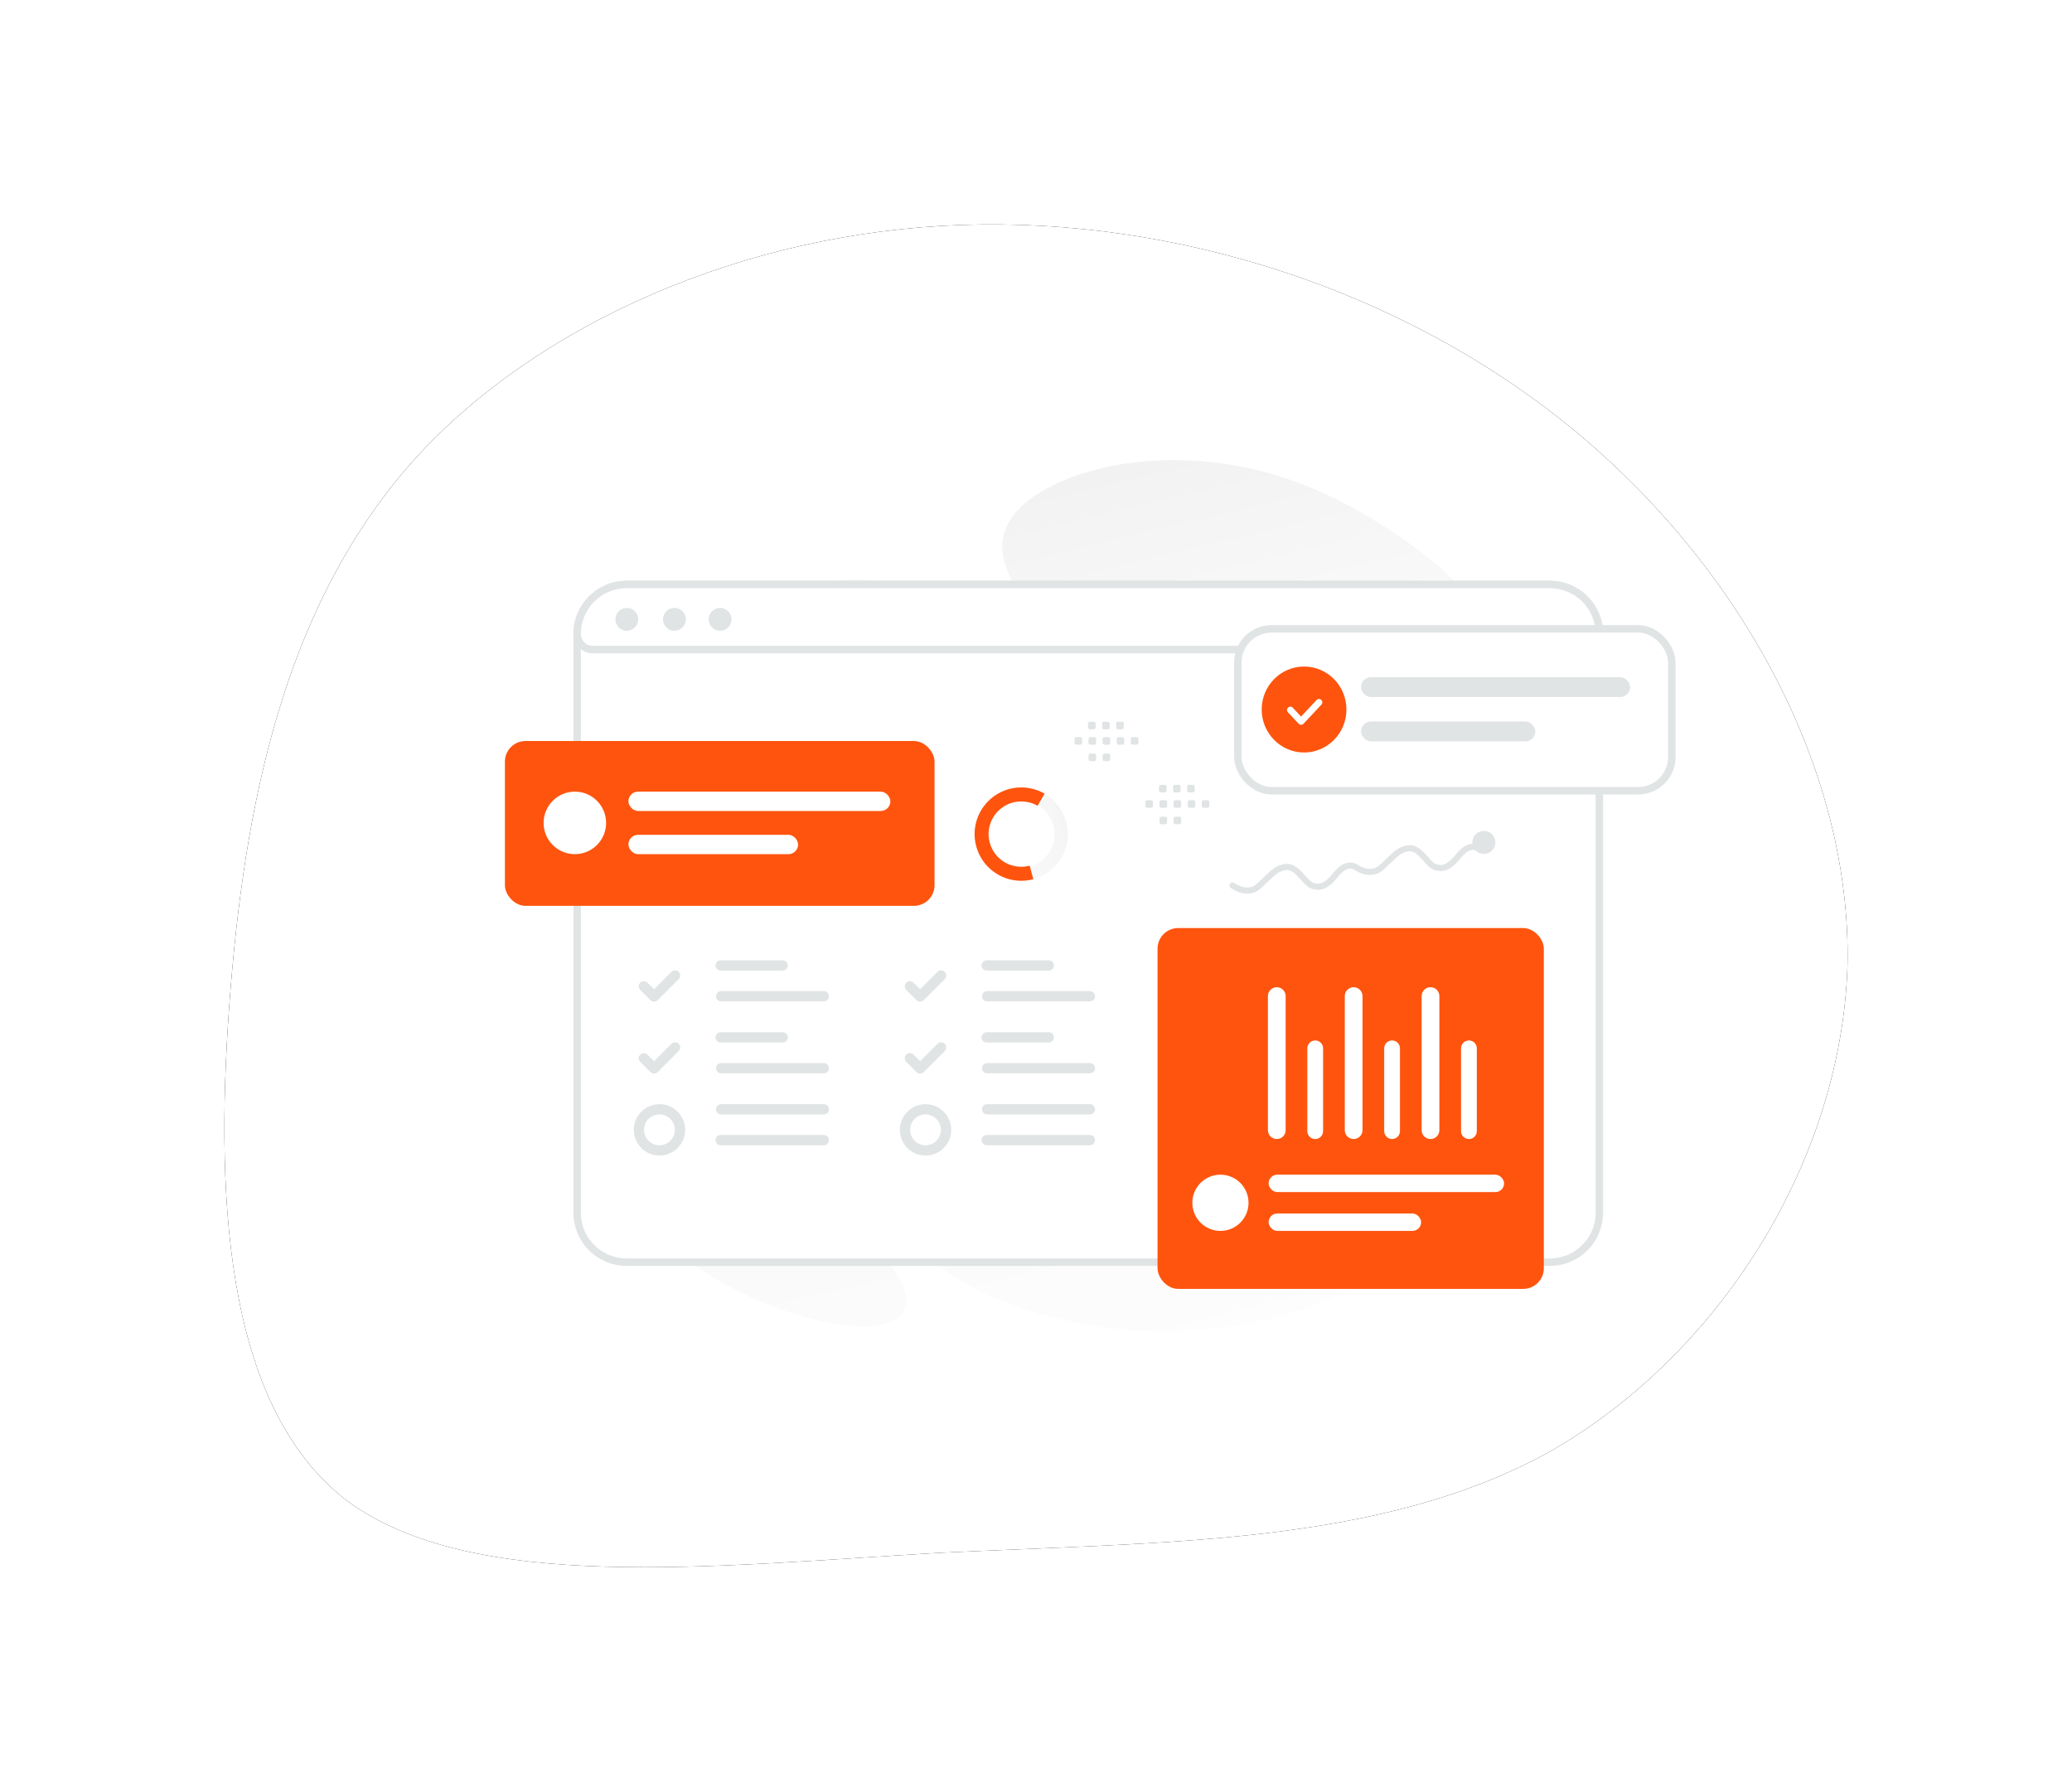 <?xml version="1.0" encoding="UTF-8"?>
<svg xmlns="http://www.w3.org/2000/svg" xmlns:xlink="http://www.w3.org/1999/xlink" width="554px" height="479px" viewBox="0 0 554 479" version="1.1">
  <title>finance-01</title>
  <defs>
    <path d="M383.035,62.645 C416.244,99.647 427.867,149.651 432.295,203.655 C436.723,257.659 434.509,315.663 401.3,341.165 C367.538,366.166 303.335,358.666 243.006,355.166 C182.123,352.165 125.115,353.165 79.73,328.164 C34.899,302.662 1.69,251.158 0.03,198.154 C-1.077,145.65 28.811,91.147 74.196,54.144 C119.027,17.641 179.356,-1.86 236.918,0.14 C294.479,2.14 349.827,26.142 383.035,62.645 Z" id="path-1"></path>
    <filter x="-20.7%" y="-25.1%" width="141.5%" height="150.1%" id="filter-2">
      <feOffset dx="0" dy="0" in="SourceAlpha" result="shadowOffsetOuter1"></feOffset>
      <feGaussianBlur stdDeviation="30" in="shadowOffsetOuter1" result="shadowBlurOuter1"></feGaussianBlur>
      <feColorMatrix values="0 0 0 0 0.895   0 0 0 0 0.743   0 0 0 0 0.629  0 0 0 0.3 0" type="matrix" in="shadowBlurOuter1"></feColorMatrix>
    </filter>
    <linearGradient x1="69.697%" y1="113.722%" x2="22.294%" y2="-48.627%" id="linearGradient-3">
      <stop stop-color="#FFFFFF" offset="0%"></stop>
      <stop stop-color="#EEEEEE" offset="100%"></stop>
    </linearGradient>
    <linearGradient x1="66.982%" y1="97.208%" x2="24.974%" y2="-18.992%" id="linearGradient-4">
      <stop stop-color="#FFFFFF" offset="0%"></stop>
      <stop stop-color="#EEEEEE" offset="100%"></stop>
    </linearGradient>
    <linearGradient x1="74.595%" y1="156.825%" x2="13.328%" y2="-109.849%" id="linearGradient-5">
      <stop stop-color="#FFFFFF" offset="0%"></stop>
      <stop stop-color="#EEEEEE" offset="100%"></stop>
    </linearGradient>
    <linearGradient x1="52.134%" y1="156.001%" x2="49.05%" y2="-108.687%" id="linearGradient-6">
      <stop stop-color="#FFFFFF" offset="0%"></stop>
      <stop stop-color="#EEEEEE" offset="100%"></stop>
    </linearGradient>
  </defs>
  <g id="designs" stroke="none" stroke-width="1" fill="none" fill-rule="evenodd">
    <g id="Finance-" transform="translate(-638, -2134)">
      <g id="finance-01" transform="translate(698, 2194)">
        <g id="Path" fill-rule="nonzero" transform="translate(217, 179.5) scale(-1, 1) translate(-217, -179.5)">
          <use fill="black" fill-opacity="1" filter="url(#filter-2)" xlink:href="#path-1"></use>
          <use fill="#FFFFFF" xlink:href="#path-1"></use>
        </g>
        <g id="74-(1)" transform="translate(75, 63)">
          <path d="M288.168,149.055 C290.031,183.399 222.911,253.232 140.179,227.384 C101.703,215.362 104.962,195.407 75.704,169.109 C58.264,153.434 33.207,141.582 26.238,118.798 C20.218,99.132 23.91,77.994 34.347,64.246 C57.821,33.325 105.21,12.153 151.904,60.87 C198.597,109.587 283.353,60.481 288.168,149.055 L288.168,149.055 Z" id="Path" fill="url(#linearGradient-3)" fill-rule="nonzero"></path>
          <path d="M269.769,73.353 C263.24,85.008 248.941,86.61 226.035,84.395 C208.806,82.726 193.096,81.435 175.868,72.038 C163.809,65.466 154.262,56.573 147.296,47.937 C139.745,38.58 129.208,27.903 134.374,17.294 C141.473,2.721 182.528,-9.552 222.393,10.519 C266.185,32.573 276.155,61.961 269.769,73.353 Z" id="Path" fill="url(#linearGradient-4)" fill-rule="nonzero"></path>
          <path d="M103.596,215.903 C88.386,194.617 72.809,171.995 52.416,160.852 C31.382,149.353 27.503,156.44 26.047,167.707 C24.59,178.974 31.081,205.669 59.787,220.859 C88.501,236.052 117.828,235.824 103.596,215.903 L103.596,215.903 Z" id="Path" fill="url(#linearGradient-5)" fill-rule="nonzero"></path>
          <path d="M279.407,214.449 L32.531,214.449 C25.232,214.449 19.312,208.528 19.312,201.227 L19.312,46.489 C19.312,39.187 25.232,33.265 32.531,33.265 L279.407,33.265 C286.707,33.265 292.625,39.187 292.625,46.489 L292.625,201.227 C292.625,208.528 286.707,214.449 279.407,214.449 L279.407,214.449 Z" id="Path" stroke="#E1E4E5" stroke-width="2" fill="#FFFFFF" fill-rule="nonzero"></path>
          <path d="M292.625,46.489 C292.625,48.792 290.758,50.659 288.455,50.659 L23.483,50.659 C21.18,50.659 19.312,48.792 19.312,46.489 C19.312,39.187 25.232,33.265 32.531,33.265 L279.407,33.265 C286.707,33.265 292.625,39.187 292.625,46.489 L292.625,46.489 Z" id="Path" stroke="#E1E4E5" stroke-width="2" fill="#FFFFFF" fill-rule="nonzero"></path>
          <path d="M32.557,45.641 C33.658,45.655 34.68,45.076 35.234,44.125 C35.789,43.174 35.789,41.999 35.234,41.048 C34.68,40.097 33.658,39.518 32.557,39.532 C30.886,39.554 29.543,40.915 29.543,42.586 C29.543,44.258 30.886,45.619 32.557,45.641 L32.557,45.641 Z M45.28,45.641 C46.38,45.655 47.403,45.076 47.957,44.125 C48.511,43.174 48.511,41.999 47.957,41.048 C47.403,40.097 46.38,39.518 45.28,39.532 C43.609,39.554 42.266,40.915 42.266,42.586 C42.266,44.258 43.609,45.619 45.28,45.641 L45.28,45.641 Z M57.494,45.641 C58.594,45.655 59.617,45.076 60.171,44.125 C60.725,43.174 60.725,41.999 60.171,41.048 C59.617,40.097 58.594,39.518 57.494,39.532 C55.823,39.554 54.48,40.915 54.48,42.586 C54.48,44.258 55.823,45.619 57.494,45.641 L57.494,45.641 Z" id="Shape" fill="#E1E4E5" fill-rule="nonzero"></path>
          <rect id="Rectangle" fill="#FF540E" fill-rule="nonzero" x="0" y="75.113" width="114.872" height="44.068" rx="5.506"></rect>
          <rect id="Rectangle" fill="#FFFFFF" fill-rule="nonzero" x="33.026" y="88.646" width="70.03" height="5.174" rx="2.587"></rect>
          <rect id="Rectangle" fill="#FFFFFF" fill-rule="nonzero" x="33.026" y="100.189" width="45.361" height="5.174" rx="2.587"></rect>
          <ellipse id="Oval" fill="#FFFFFF" fill-rule="nonzero" cx="18.701" cy="97.005" rx="8.356" ry="8.359"></ellipse>
          <rect id="Rectangle" fill="#FF540E" fill-rule="nonzero" x="174.5" y="125.124" width="103.279" height="96.463" rx="5.506"></rect>
          <rect id="Rectangle" fill="#FFFFFF" fill-rule="nonzero" x="204.192" y="191.057" width="62.962" height="4.652" rx="2.325"></rect>
          <path d="M188.457,158.86 L224.303,158.86 C225.612,158.86 226.674,159.922 226.674,161.231 L226.674,161.232 C226.674,162.541 225.612,163.603 224.303,163.603 L188.457,163.603 C187.147,163.603 186.086,162.541 186.086,161.232 L186.086,161.231 C186.086,159.922 187.147,158.86 188.457,158.86 Z" id="Rectangle" fill="#FFFFFF" fill-rule="nonzero" transform="translate(206.38, 161.231) rotate(-90) translate(-206.38, -161.231)"></path>
          <path d="M209.007,158.86 L244.853,158.86 C246.163,158.86 247.224,159.922 247.224,161.231 L247.224,161.232 C247.224,162.541 246.163,163.603 244.853,163.603 L209.007,163.603 C207.698,163.603 206.636,162.541 206.636,161.232 L206.636,161.231 C206.636,159.922 207.698,158.86 209.007,158.86 Z" id="Rectangle" fill="#FFFFFF" fill-rule="nonzero" transform="translate(226.93, 161.231) rotate(-90) translate(-226.93, -161.231)"></path>
          <path d="M229.558,158.86 L265.404,158.86 C266.713,158.86 267.775,159.922 267.775,161.231 L267.775,161.232 C267.775,162.541 266.713,163.603 265.404,163.603 L229.558,163.603 C228.248,163.603 227.187,162.541 227.187,161.232 L227.187,161.231 C227.187,159.922 228.248,158.86 229.558,158.86 Z" id="Rectangle" fill="#FFFFFF" fill-rule="nonzero" transform="translate(247.481, 161.231) rotate(-90) translate(-247.481, -161.231)"></path>
          <rect id="Rectangle" fill="#FFFFFF" fill-rule="nonzero" x="204.192" y="201.436" width="40.782" height="4.652" rx="2.325"></rect>
          <path d="M205.584,166.24 L227.725,166.24 C228.889,166.24 229.833,167.183 229.833,168.347 L229.833,168.348 C229.833,169.512 228.889,170.455 227.725,170.455 L205.584,170.455 C204.42,170.455 203.477,169.512 203.477,168.348 L203.477,168.347 C203.477,167.183 204.42,166.24 205.584,166.24 Z" id="Rectangle" fill="#FFFFFF" fill-rule="nonzero" transform="translate(216.655, 168.347) rotate(-90) translate(-216.655, -168.347)"></path>
          <path d="M226.135,166.24 L248.276,166.24 C249.44,166.24 250.383,167.183 250.383,168.347 L250.383,168.348 C250.383,169.512 249.44,170.455 248.276,170.455 L226.135,170.455 C224.971,170.455 224.027,169.512 224.027,168.348 L224.027,168.347 C224.027,167.183 224.971,166.24 226.135,166.24 Z" id="Rectangle" fill="#FFFFFF" fill-rule="nonzero" transform="translate(237.205, 168.347) rotate(-90) translate(-237.205, -168.347)"></path>
          <path d="M246.685,166.24 L268.826,166.24 C269.99,166.24 270.934,167.183 270.934,168.347 L270.934,168.348 C270.934,169.512 269.99,170.455 268.826,170.455 L246.685,170.455 C245.521,170.455 244.578,169.512 244.578,168.348 L244.578,168.347 C244.578,167.183 245.521,166.24 246.685,166.24 Z" id="Rectangle" fill="#FFFFFF" fill-rule="nonzero" transform="translate(257.756, 168.347) rotate(-90) translate(-257.756, -168.347)"></path>
          <ellipse id="Oval" fill="#FFFFFF" fill-rule="nonzero" cx="191.314" cy="198.572" rx="7.513" ry="7.515"></ellipse>
          <rect id="Rectangle" stroke="#E1E4E5" stroke-width="2" fill="#FFFFFF" fill-rule="nonzero" x="195.966" y="45.128" width="116.034" height="43.281" rx="9"></rect>
          <rect id="Rectangle" fill="#E1E4E5" fill-rule="nonzero" x="228.901" y="58.034" width="71.957" height="5.317" rx="2.658"></rect>
          <rect id="Rectangle" fill="#E1E4E5" fill-rule="nonzero" x="228.901" y="69.895" width="46.609" height="5.317" rx="2.658"></rect>
          <path d="M213.673,78.183 C207.416,78.183 202.344,73.037 202.344,66.69 C202.344,60.343 207.416,55.198 213.673,55.198 C219.929,55.198 225.001,60.343 225.001,66.69 C225.001,73.037 219.929,78.183 213.673,78.183 Z" id="Path" fill="#FF540E"></path>
          <polyline id="Path" stroke="#FFFFFF" stroke-width="1.784" stroke-linecap="round" stroke-linejoin="round" points="217.661 64.775 212.876 69.883 210.002 66.819"></polyline>
          <path d="M196.142,115.475 C195.288,115.16 194.565,114.736 194.067,114.4 C193.874,114.269 193.746,114.062 193.716,113.831 C193.686,113.6 193.756,113.367 193.909,113.192 C194.179,112.881 194.639,112.82 194.98,113.05 C195.393,113.328 195.999,113.686 196.705,113.946 L196.784,113.975 C198.465,114.571 199.911,114.326 201.079,113.245 C201.728,112.645 202.298,112.098 202.802,111.616 C205.025,109.483 206.25,108.308 208.589,108.001 C210.976,107.689 212.543,109.465 213.927,111.033 C214.919,112.158 215.857,113.221 216.817,113.175 L217.028,113.165 L217.154,113.229 C217.317,113.27 218.934,113.585 221.255,110.653 C222.708,108.815 224.084,107.826 225.462,107.631 C226.379,107.5 227.161,107.732 227.833,108.074 C228.04,108.179 228.193,108.367 228.252,108.591 C228.312,108.815 228.272,109.053 228.144,109.247 C227.917,109.591 227.466,109.709 227.1,109.518 C226.106,108.998 224.744,108.868 222.532,111.664 C219.707,115.234 217.435,114.992 216.742,114.806 C215.08,114.802 213.874,113.434 212.706,112.111 C211.484,110.726 210.329,109.417 208.803,109.617 C206.993,109.855 206.033,110.775 203.93,112.792 C203.354,113.348 202.773,113.897 202.186,114.442 C200.548,115.956 198.476,116.319 196.191,115.493 C196.174,115.486 196.158,115.481 196.142,115.475 L196.142,115.475 Z" id="Path" fill="#E1E4E5" fill-rule="nonzero"></path>
          <path d="M228.96,110.476 C228.107,110.161 227.384,109.737 226.886,109.4 C226.693,109.27 226.565,109.063 226.535,108.832 C226.504,108.601 226.575,108.368 226.727,108.192 C226.997,107.881 227.457,107.82 227.798,108.05 C228.212,108.329 228.817,108.687 229.524,108.947 L229.602,108.976 C231.284,109.572 232.73,109.326 233.898,108.246 C234.547,107.646 235.117,107.099 235.62,106.617 C237.844,104.484 239.069,103.309 241.408,103.002 C243.794,102.69 245.362,104.466 246.745,106.034 C247.738,107.159 248.675,108.221 249.636,108.175 L249.846,108.165 L249.972,108.229 C250.136,108.271 251.752,108.586 254.073,105.654 C255.527,103.815 256.903,102.827 258.28,102.631 C259.197,102.501 259.979,102.733 260.651,103.075 C260.858,103.179 261.011,103.367 261.071,103.591 C261.13,103.815 261.091,104.054 260.963,104.248 C260.735,104.592 260.284,104.709 259.918,104.519 C258.924,103.998 257.563,103.869 255.351,106.664 C252.525,110.235 250.253,109.993 249.56,109.807 C247.899,109.802 246.692,108.435 245.524,107.112 C244.303,105.726 243.148,104.418 241.621,104.618 C239.811,104.855 238.851,105.776 236.749,107.793 C236.173,108.348 235.591,108.898 235.005,109.442 C233.367,110.956 231.294,111.32 229.01,110.494 C228.993,110.487 228.976,110.482 228.96,110.476 L228.96,110.476 Z" id="Path" fill="#E1E4E5" fill-rule="nonzero"></path>
          <path d="M45.499,137.799 L39.88,143.415 L37.15,140.692 M57.675,135.112 L74.283,135.112 M57.804,143.354 L85.269,143.354 M45.499,157.032 L39.88,162.648 L37.15,159.925 M57.675,154.344 L74.283,154.344 M57.804,162.587 L85.269,162.587 M85.269,181.819 L57.675,181.819 M85.269,173.577 L57.804,173.577" id="Shape" stroke="#E1E4E5" stroke-width="2.75" stroke-linecap="round" stroke-linejoin="round"></path>
          <path d="M41.325,184.567 C44.358,184.567 46.818,182.107 46.818,179.072 C46.818,176.037 44.358,173.577 41.325,173.577 C38.291,173.577 35.831,176.037 35.831,179.072 C35.831,182.107 38.291,184.567 41.325,184.567 Z" id="Path" stroke="#E1E4E5" stroke-width="2.75" stroke-linecap="round" stroke-linejoin="round"></path>
          <path d="M116.636,137.799 L111.016,143.415 L108.287,140.692 M128.811,135.112 L145.419,135.112 M128.94,143.354 L156.406,143.354 M116.636,157.032 L111.016,162.648 L108.287,159.925 M128.811,154.344 L145.419,154.344 M128.94,162.587 L156.406,162.587 M156.405,181.819 L128.811,181.819 M156.406,173.577 L128.94,173.577" id="Shape" stroke="#E1E4E5" stroke-width="2.75" stroke-linecap="round" stroke-linejoin="round"></path>
          <path d="M112.461,184.567 C115.495,184.567 117.954,182.107 117.954,179.072 C117.954,176.037 115.495,173.577 112.461,173.577 C109.427,173.577 106.968,176.037 106.968,179.072 C106.968,182.107 109.427,184.567 112.461,184.567 Z" id="Path" stroke="#E1E4E5" stroke-width="2.75" stroke-linecap="round" stroke-linejoin="round"></path>
          <ellipse id="Oval" fill="#E1E4E5" fill-rule="nonzero" transform="translate(261.745, 102.225) rotate(10.422) translate(-261.745, -102.225)" cx="261.745" cy="102.225" rx="3.08" ry="3.081"></ellipse>
          <path d="M187.87,92.965 L186.785,92.965 C186.523,92.965 186.311,92.753 186.311,92.492 L186.311,91.406 C186.311,91.143 186.524,90.932 186.785,90.932 L187.87,90.932 C188.131,90.933 188.343,91.144 188.344,91.406 L188.344,92.492 C188.344,92.617 188.294,92.738 188.205,92.827 C188.116,92.916 187.996,92.966 187.87,92.965 L187.87,92.965 Z M184.107,92.965 L183.022,92.965 C182.76,92.964 182.549,92.753 182.548,92.492 L182.548,91.406 C182.548,91.143 182.762,90.932 183.022,90.932 L184.107,90.932 C184.368,90.933 184.58,91.144 184.581,91.406 L184.581,92.492 C184.58,92.753 184.368,92.964 184.107,92.965 L184.107,92.965 Z M180.341,92.965 L179.256,92.965 C178.995,92.964 178.784,92.753 178.782,92.492 L178.782,91.406 C178.782,91.143 178.996,90.932 179.256,90.932 L180.341,90.932 C180.602,90.932 180.815,91.146 180.815,91.406 L180.815,92.492 C180.816,92.617 180.766,92.738 180.677,92.827 C180.588,92.916 180.467,92.965 180.341,92.965 L180.341,92.965 Z M176.578,92.965 L175.494,92.965 C175.232,92.964 175.021,92.753 175.019,92.492 L175.019,91.406 C175.019,91.143 175.233,90.932 175.494,90.932 L176.578,90.932 C176.841,90.932 177.054,91.146 177.054,91.406 L177.054,92.492 C177.052,92.753 176.84,92.964 176.578,92.965 L176.578,92.965 Z M172.815,92.965 L171.73,92.965 C171.468,92.965 171.255,92.754 171.254,92.492 L171.254,91.406 C171.254,91.143 171.468,90.932 171.73,90.932 L172.815,90.932 C173.077,90.933 173.288,91.144 173.289,91.406 L173.289,92.492 C173.288,92.753 173.077,92.964 172.815,92.965 L172.815,92.965 Z M183.969,88.86 L182.884,88.86 C182.623,88.859 182.411,88.648 182.41,88.387 L182.41,87.299 C182.41,87.038 182.624,86.825 182.884,86.825 L183.969,86.825 C184.232,86.825 184.443,87.038 184.443,87.299 L184.443,88.384 C184.444,88.51 184.394,88.631 184.305,88.721 C184.216,88.81 184.095,88.86 183.969,88.86 L183.969,88.86 Z M180.206,88.86 L179.12,88.86 C178.859,88.859 178.648,88.648 178.647,88.387 L178.647,87.299 C178.647,87.038 178.861,86.825 179.12,86.825 L180.206,86.825 C180.466,86.825 180.68,87.038 180.68,87.299 L180.68,88.384 C180.681,88.51 180.631,88.631 180.542,88.721 C180.453,88.81 180.332,88.86 180.206,88.86 L180.206,88.86 Z M176.443,88.86 L175.357,88.86 C175.096,88.86 174.883,88.649 174.881,88.387 L174.881,87.299 C174.881,87.038 175.095,86.825 175.357,86.825 L176.443,86.825 C176.703,86.825 176.917,87.038 176.917,87.299 L176.917,88.384 C176.917,88.646 176.705,88.859 176.443,88.86 L176.443,88.86 Z M180.341,97.375 L179.256,97.375 C178.995,97.374 178.783,97.163 178.782,96.901 L178.782,95.816 C178.782,95.553 178.996,95.341 179.256,95.341 L180.341,95.341 C180.602,95.341 180.816,95.555 180.816,95.816 L180.816,96.901 C180.816,97.027 180.766,97.148 180.677,97.237 C180.588,97.326 180.467,97.375 180.341,97.375 L180.341,97.375 Z M176.578,97.375 L175.494,97.375 C175.232,97.374 175.02,97.163 175.019,96.901 L175.019,95.816 C175.019,95.553 175.233,95.341 175.494,95.341 L176.578,95.341 C176.841,95.341 177.054,95.555 177.054,95.816 L177.054,96.901 C177.052,97.163 176.84,97.374 176.578,97.375 Z M168.9,76.097 L167.815,76.097 C167.554,76.097 167.342,75.885 167.341,75.624 L167.341,74.538 C167.341,74.275 167.555,74.064 167.815,74.064 L168.9,74.064 C169.162,74.065 169.373,74.277 169.374,74.538 L169.374,75.624 C169.374,75.749 169.325,75.87 169.236,75.959 C169.147,76.048 169.026,76.098 168.9,76.097 Z M165.137,76.097 L164.052,76.097 C163.791,76.096 163.579,75.885 163.578,75.624 L163.578,74.538 C163.578,74.275 163.792,74.064 164.052,74.064 L165.137,74.064 C165.399,74.065 165.61,74.277 165.611,74.538 L165.611,75.624 C165.61,75.885 165.399,76.096 165.137,76.097 L165.137,76.097 Z M161.372,76.097 L160.286,76.097 C160.025,76.096 159.814,75.885 159.813,75.624 L159.813,74.538 C159.813,74.275 160.026,74.064 160.286,74.064 L161.372,74.064 C161.632,74.064 161.846,74.278 161.846,74.538 L161.846,75.624 C161.846,75.749 161.796,75.87 161.707,75.959 C161.618,76.048 161.498,76.098 161.372,76.097 L161.372,76.097 Z M157.609,76.097 L156.524,76.097 C156.262,76.096 156.051,75.885 156.05,75.624 L156.05,74.538 C156.05,74.275 156.263,74.064 156.524,74.064 L157.609,74.064 C157.871,74.064 158.085,74.278 158.085,74.538 L158.085,75.624 C158.082,75.885 157.87,76.096 157.609,76.097 L157.609,76.097 Z M153.846,76.097 L152.761,76.097 C152.499,76.097 152.286,75.886 152.285,75.624 L152.285,74.538 C152.285,74.275 152.498,74.064 152.761,74.064 L153.846,74.064 C154.107,74.065 154.319,74.277 154.32,74.538 L154.32,75.624 C154.319,75.885 154.107,76.096 153.846,76.097 L153.846,76.097 Z M165,71.992 L163.914,71.992 C163.653,71.992 163.441,71.78 163.44,71.519 L163.44,70.431 C163.44,70.17 163.654,69.957 163.914,69.957 L165,69.957 C165.262,69.957 165.473,70.17 165.473,70.431 L165.473,71.516 C165.474,71.642 165.424,71.764 165.335,71.853 C165.246,71.942 165.126,71.993 165,71.992 L165,71.992 Z M161.237,71.992 L160.151,71.992 C159.89,71.992 159.678,71.78 159.678,71.519 L159.678,70.431 C159.678,70.17 159.891,69.957 160.151,69.957 L161.237,69.957 C161.496,69.957 161.71,70.17 161.71,70.431 L161.71,71.516 C161.711,71.642 161.661,71.764 161.572,71.853 C161.483,71.942 161.363,71.993 161.237,71.992 L161.237,71.992 Z M157.474,71.992 L156.388,71.992 C156.126,71.992 155.913,71.781 155.912,71.519 L155.912,70.431 C155.912,70.17 156.125,69.957 156.388,69.957 L157.474,69.957 C157.733,69.957 157.947,70.17 157.947,70.431 L157.947,71.516 C157.947,71.778 157.735,71.991 157.474,71.992 L157.474,71.992 Z M161.372,80.507 L160.286,80.507 C160.025,80.506 159.814,80.294 159.813,80.033 L159.813,78.947 C159.813,78.685 160.026,78.474 160.286,78.474 L161.372,78.474 C161.632,78.474 161.846,78.687 161.846,78.947 L161.846,80.033 C161.846,80.159 161.796,80.28 161.707,80.369 C161.618,80.458 161.498,80.507 161.372,80.507 L161.372,80.507 Z M157.609,80.507 L156.524,80.507 C156.262,80.506 156.051,80.294 156.05,80.033 L156.05,78.947 C156.05,78.685 156.263,78.474 156.524,78.474 L157.609,78.474 C157.871,78.474 158.085,78.687 158.085,78.947 L158.085,80.033 C158.082,80.294 157.87,80.505 157.609,80.507 L157.609,80.507 Z" id="Shape" fill="#E1E4E5"></path>
          <ellipse id="Oval" fill="url(#linearGradient-6)" fill-rule="nonzero" transform="translate(138.057, 100.003) rotate(75) translate(-138.057, -100.003)" cx="138.057" cy="100.003" rx="12.481" ry="12.477"></ellipse>
          <ellipse id="Oval" fill="#FFFFFF" fill-rule="nonzero" transform="translate(138.057, 100.003) rotate(75) translate(-138.057, -100.003)" cx="138.057" cy="100.003" rx="8.915" ry="8.912"></ellipse>
          <path d="M141.286,112.059 C135.832,113.521 130.076,111.136 127.252,106.243 C124.428,101.351 125.242,95.172 129.235,91.177 C133.228,87.183 139.405,86.369 144.296,89.193 L142.424,92.436 C139.898,90.977 136.81,90.875 134.195,92.167 C131.578,93.457 129.778,95.969 129.397,98.862 C129.016,101.755 130.105,104.648 132.298,106.571 C134.492,108.495 137.5,109.196 140.317,108.442 L141.286,112.059 L141.286,112.059 Z" id="Path" fill="#FF540E" fill-rule="nonzero"></path>
        </g>
      </g>
    </g>
  </g>
</svg>
